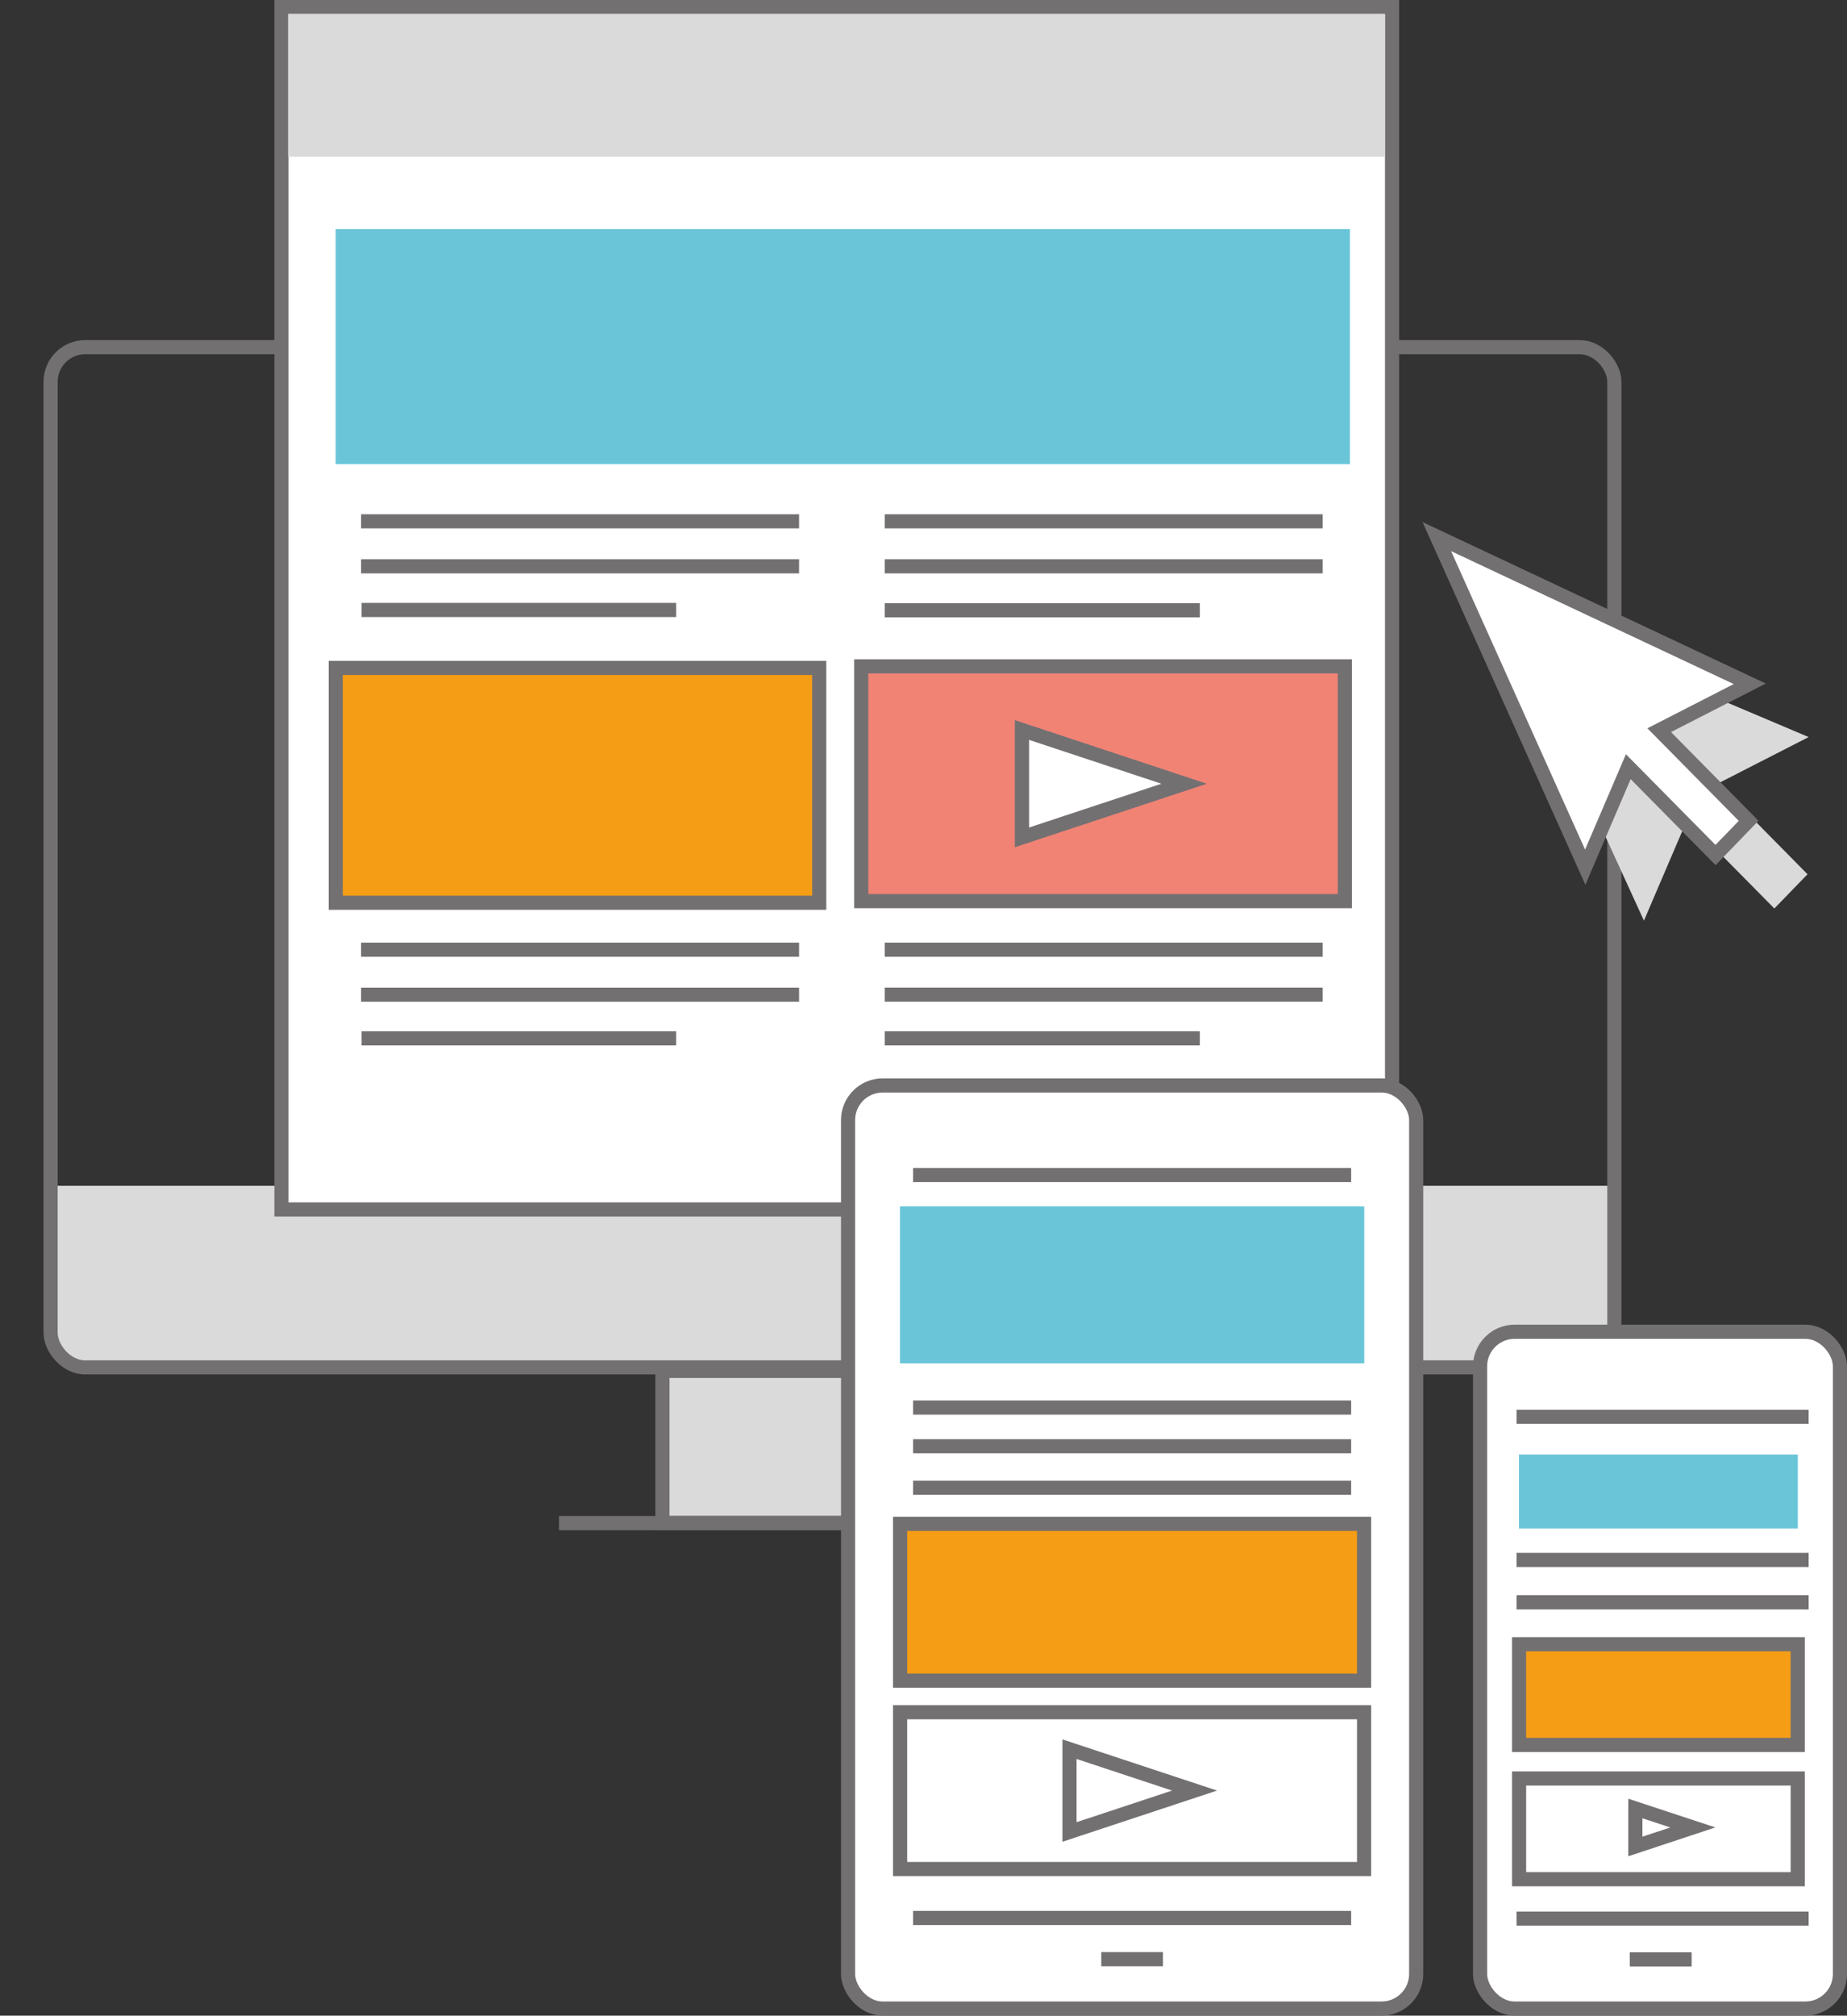 <svg xmlns="http://www.w3.org/2000/svg" xmlns:xlink="http://www.w3.org/1999/xlink" viewBox="0 0 196.01 213.77"><rect x="0" y="0" width="196.01" height="213.77" fill="#333333" stroke="none"/><defs><clipPath id="clip-path" transform="translate(4.62)"><rect x="0.74" y="36.8" width="165.97" height="108.22" rx="3.67" style="fill:none"/></clipPath></defs><g id="Capa_2" data-name="Capa 2"><g id="iconos_unirte_equipo" data-name="iconos unirte equipo"><rect x="70.3" y="145.39" width="38.21" height="16.13" style="fill:#dadada"/><rect x="70.3" y="145.39" width="38.21" height="16.13" style="fill:none;stroke:#737072;stroke-miterlimit:10;stroke-width:1.5px"/><line x1="59.32" y1="161.53" x2="89.99" y2="161.53" style="fill:none;stroke:#737072;stroke-miterlimit:10;stroke-width:1.5px"/><g style="clip-path:url(#clip-path)"><rect y="125.76" width="180.9" height="18.69" style="fill:#dadada"/></g><rect x="5.37" y="36.82" width="165.95" height="108.2" rx="3.67" style="fill:none;stroke:#737072;stroke-miterlimit:10;stroke-width:1.5px"/><path d="M187,213H156.12a3.68,3.68,0,0,1-3.67-3.67V144.91a3.68,3.68,0,0,1,3.67-3.67H187a3.68,3.68,0,0,1,3.67,3.67v64.44A3.68,3.68,0,0,1,187,213" transform="translate(4.62)" style="fill:#fff"/><rect x="157.07" y="141.24" width="38.19" height="71.78" rx="3.67" style="fill:none;stroke:#737072;stroke-miterlimit:10;stroke-width:1.5px"/><rect x="161.21" y="174.38" width="29.57" height="10.68" style="fill:#f59d15"/><rect x="161.21" y="174.38" width="29.57" height="10.68" style="fill:none;stroke:#737072;stroke-miterlimit:10;stroke-width:1.5px"/><rect x="161.2" y="154.26" width="29.59" height="7.85" style="fill:#6ac5d8"/><rect x="161.21" y="188.62" width="29.57" height="10.68" style="fill:#fff"/><rect x="161.21" y="188.62" width="29.57" height="10.68" style="fill:none;stroke:#737072;stroke-miterlimit:10;stroke-width:1.5px"/><path d="M168.34,207.8h6.56m-18.58-4.32h31m-31-33.55h31m-31-4.49h31m-31-15.18h31" transform="translate(4.62)" style="fill:none;stroke:#737072;stroke-miterlimit:10;stroke-width:1.5px"/><polygon points="179.65 193.81 173.55 191.8 173.55 195.83 179.65 193.81" style="fill:#fff"/><polygon points="179.65 193.81 173.55 191.8 173.55 195.83 179.65 193.81" style="fill:none;stroke:#737072;stroke-miterlimit:10;stroke-width:1.5px"/><rect x="29.87" y="0.75" width="117.86" height="127.52" style="fill:#fff"/><rect x="29.87" y="0.75" width="117.86" height="127.52" style="fill:none;stroke:#737072;stroke-miterlimit:10;stroke-width:1.5px"/><rect x="30.57" y="1.46" width="116.38" height="15.16" style="fill:#dadada"/><rect x="35.62" y="24.3" width="107.64" height="24.92" style="fill:#6ac5d8"/><rect x="35.63" y="70.84" width="51.31" height="24.9" style="fill:#f59d15"/><rect x="35.63" y="70.84" width="51.31" height="24.9" style="fill:none;stroke:#737072;stroke-miterlimit:10;stroke-width:1.5px"/><rect x="91.4" y="70.67" width="51.32" height="24.9" style="fill:#f08374"/><rect x="91.4" y="70.67" width="51.32" height="24.9" style="fill:none;stroke:#737072;stroke-miterlimit:10;stroke-width:1.5px"/><path d="M89.27,110.12h33.44m-33.44-4.63h46.48m-46.48-4.77h46.48m-102,9.4H67.14M33.7,105.49H80.18M33.7,100.72H80.18m9.09-36h33.44M89.27,60.06h46.48M89.27,55.29h46.48m-102,9.4H67.14M33.7,60.06H80.18M33.7,55.29H80.18" transform="translate(4.62)" style="fill:none;stroke:#737072;stroke-miterlimit:10;stroke-width:1.5px"/><polygon points="125.64 83.12 108.46 77.43 108.46 88.8 125.64 83.12" style="fill:none;stroke:#737072;stroke-miterlimit:10;stroke-width:1.5px"/><polygon points="125.64 83.12 108.46 77.43 108.46 88.8 125.64 83.12" style="fill:#fff;stroke:#737072;stroke-miterlimit:10;stroke-width:1.5px"/><path d="M142,213H89.05a3.68,3.68,0,0,1-3.67-3.67V118.79a3.68,3.68,0,0,1,3.67-3.67h53a3.68,3.68,0,0,1,3.67,3.67v90.56A3.68,3.68,0,0,1,142,213" transform="translate(4.62)" style="fill:#fff"/><rect x="90" y="115.12" width="60.29" height="97.9" rx="3.67" style="fill:none;stroke:#737072;stroke-miterlimit:10;stroke-width:1.5px"/><path d="M92.28,157.78h46.49m-26.52,50h6.55m-26.52-4.37h46.49M92.28,149.28h46.49m-46.49,4.1h46.49" transform="translate(4.62)" style="fill:none;stroke:#737072;stroke-miterlimit:10;stroke-width:1.5px"/><rect x="95.52" y="181.59" width="49.24" height="16.63" style="fill:#fff"/><rect x="95.52" y="181.59" width="49.24" height="16.63" style="fill:none;stroke:#737072;stroke-miterlimit:10;stroke-width:1.5px"/><rect x="95.52" y="161.61" width="49.24" height="16.63" style="fill:#f59d15"/><rect x="95.52" y="161.61" width="49.24" height="16.63" style="fill:none;stroke:#737072;stroke-miterlimit:10;stroke-width:1.5px"/><rect x="95.51" y="127.94" width="49.27" height="16.65" style="fill:#6ac5d8"/><polygon points="126.77 189.9 113.5 185.51 113.5 194.29 126.77 189.9" style="fill:#fff"/><polygon points="126.77 189.9 113.5 185.51 113.5 194.29 126.77 189.9" style="fill:none;stroke:#737072;stroke-miterlimit:10;stroke-width:1.5px"/><line x1="96.9" y1="124.62" x2="143.39" y2="124.62" style="fill:none;stroke:#737072;stroke-miterlimit:10;stroke-width:1.5px"/><polygon points="159.21 64.32 174.46 97.64 179.03 86.97 188.3 96.35 191.82 92.72 182.32 83.09 191.94 78.17 159.21 64.32" style="fill:#dadada"/><polygon points="152.48 56.91 168.23 91.97 172.8 81.31 182.06 90.68 185.57 87.05 176.08 77.44 185.69 72.52 152.48 56.91" style="fill:#fff"/><polygon points="152.48 56.91 168.23 91.97 172.8 81.31 182.06 90.68 185.57 87.05 176.08 77.44 185.69 72.52 152.48 56.91" style="fill:none;stroke:#737072;stroke-miterlimit:10;stroke-width:1.5px"/></g></g></svg>